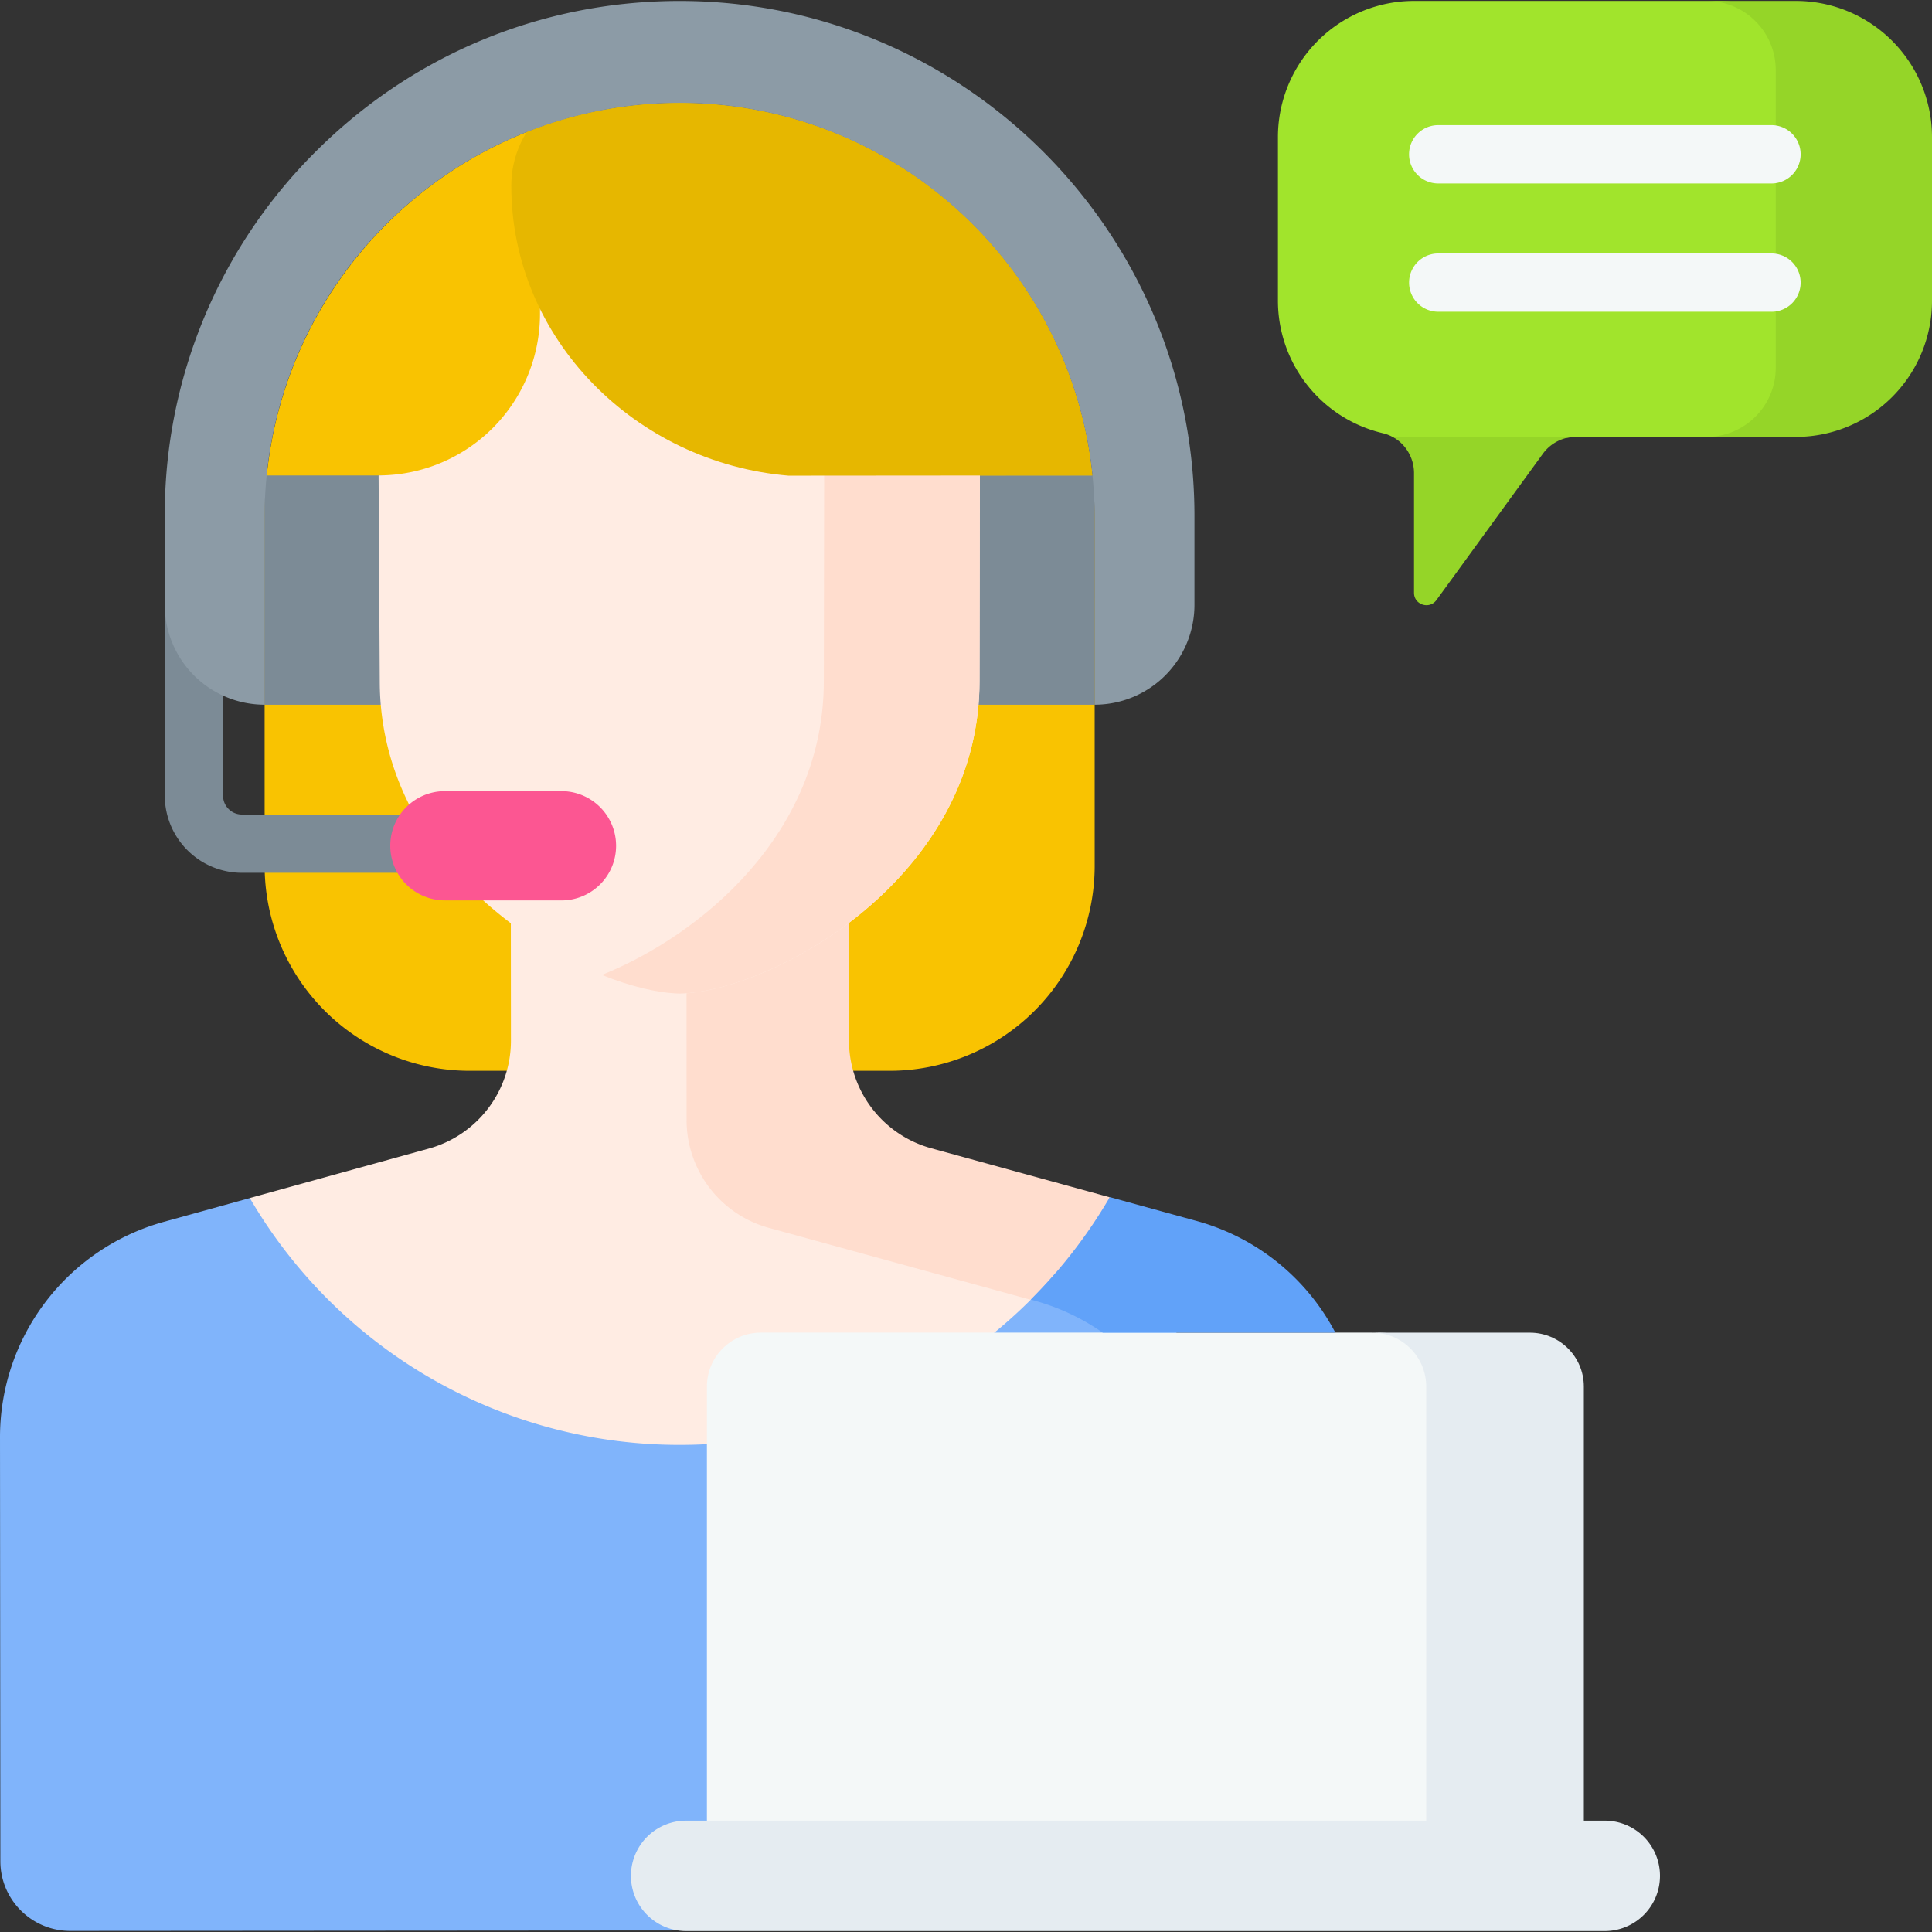 <?xml version="1.0" encoding="UTF-8"?>
<svg xmlns="http://www.w3.org/2000/svg" width="48" height="48" fill="none">
  <rect width="100%" height="100%" fill="#333333" stroke="none"/>
  <g clip-path="url(#clip0_384_35473)">
    <path d="M6.574 12.866l.001 8.643a5.096 5.096 0 005.096 5.095h10.43a5.096 5.096 0 005.096-5.096l-.001-8.643c0-5.694-4.617-10.31-10.31-10.31-5.696 0-10.312 4.617-10.312 10.311z" fill="#F9C301"></path>
    <path d="M26.779 31.758l-6.502-1.785a2.78 2.78 0 01-2.044-2.679l-.003-7.31-5.541.005.005 5.866a2.78 2.78 0 01-2.04 2.681l-4.45 1.23c0 3.737 6.121 7.723 10.676 7.723 3.67 0 8.349-2.831 10.042-5.691a12.352 12.352 0 00-.143-.04z" fill="#FFECE3"></path>
    <path d="M17.058 27.828a2.78 2.78 0 002.045 2.678l6.59 1.81c.243.066.479.15.706.246.73-.942 1.169-1.916 1.169-2.817l-4.432-1.217a2.78 2.78 0 01-2.044-2.678l-.005-5.866-4.032.004.003 7.84z" fill="#FFDDCE"></path>
    <path d="M20.125 11.813h7.07v5.696h-7.07v-5.697zm-13.555 0h6.44v5.696H6.57v-5.697z" fill="#7C8B96"></path>
    <path d="M9.406 11.812l.029 5.112c.004 4.954 5.206 7.715 7.457 7.761 2.251-.05 7.448-2.82 7.444-7.773l.016-9.568-10.936.01v.44a4.014 4.014 0 01-4.01 4.018z" fill="#FFECE3"></path>
    <path d="M20.483 7.347l-.015 9.565c.003 3.81-3.071 6.328-5.515 7.31.737.296 1.417.453 1.939.463 2.25-.05 7.448-2.82 7.444-7.773l.016-9.568-3.869.003z" fill="#FFDDCE"></path>
    <path d="M16.882 2.555c-1.34 0-2.619.255-3.793.72-.245.39-.386.85-.386 1.344.003 3.8 3.086 6.877 6.886 7.199l7.55-.006c-.527-5.2-4.918-9.257-10.257-9.257z" fill="#E6B700"></path>
    <path d="M11.282 21.685H6.01a1.919 1.919 0 01-1.916-1.917V15.03a.724.724 0 111.448 0v4.74c0 .257.21.467.468.467h5.272a.724.724 0 110 1.449z" fill="#7C8B96"></path>
    <path d="M30.952 37.128a5.55 5.55 0 00-4.169-5.372l-.54-.148a12.328 12.328 0 01-9.36 4.29 12.352 12.352 0 01-10.676-6.132l-2.136.59A5.55 5.55 0 000 35.71l.009 10.53c0 .958.778 1.734 1.735 1.733l15.302-.011 2.642-1.69 11.27-.012-.006-9.132z" fill="#80B4FB"></path>
    <path d="M35.834 34.208c0-.451 0-1.099-1.739-1.099H18.903c-.74 0-1.34.6-1.34 1.34v12.636h18.271V34.208z" fill="#F4F8F8"></path>
    <path d="M38.01 33.11h-3.916c.74 0 1.34.6 1.34 1.34v12.635h3.916V34.45c0-.74-.6-1.34-1.34-1.34z" fill="#E5ECF1"></path>
    <path d="M39.87 47.977H17.047a1.371 1.371 0 010-2.743H39.87a1.371 1.371 0 010 2.743z" fill="#E5ECF1"></path>
    <path d="M42.573.023h-7.44a3.383 3.383 0 00-3.383 3.384V7.47a3.384 3.384 0 002.606 3.293.98.98 0 01.238.09l.377.149h2.649l1.54-.149h3.24c2.187 0 2.187-.89 2.187-1.554V1.577c0-.664 0-1.554-2.014-1.554z" fill="#A1E42C"></path>
    <path d="M39.16 10.852h-4.566c.325.173.537.52.537.904v2.972c0 .298.381.422.557.181l2.644-3.635c.193-.265.5-.422.829-.422zM44.617.023h-2.219c.95 0 1.72.77 1.72 1.72v7.392c0 .95-.77 1.72-1.72 1.72h2.22A3.383 3.383 0 0048 7.47V3.407A3.383 3.383 0 0044.617.023z" fill="#95D528"></path>
    <path d="M44.012 4.558h-8.28a.724.724 0 110-1.449h8.28a.724.724 0 110 1.449zm0 3.187h-8.28a.724.724 0 110-1.448h8.28a.724.724 0 110 1.449z" fill="#F4F8F8"></path>
    <path d="M13.95 22.37h-2.897a1.357 1.357 0 010-2.714h2.896a1.357 1.357 0 010 2.715z" fill="#FC5692"></path>
    <path d="M6.574 17.508v-4.641a10.25 10.25 0 013.231-7.498 10.313 10.313 0 016.813-2.81c5.807-.148 10.577 4.532 10.578 10.306v4.643a2.48 2.48 0 002.48-2.48v-2.214c0-7.053-5.739-12.79-12.791-12.79-3.417 0-6.63 1.33-9.045 3.746a12.707 12.707 0 00-3.746 9.045v2.213a2.48 2.48 0 002.48 2.48z" fill="#8C9BA6"></path>
    <path d="M27.398 33.11h5.779a5.547 5.547 0 00-3.446-2.775l-2.158-.593a12.407 12.407 0 01-1.964 2.546l.089.025a5.54 5.54 0 011.7.797z" fill="#61A2F9"></path>
  </g>
  <defs>
    <clipPath id="clip0_384_35473">
      <path fill="#fff" d="M0 0h48v48H0z"></path>
    </clipPath>
  </defs>
</svg>
